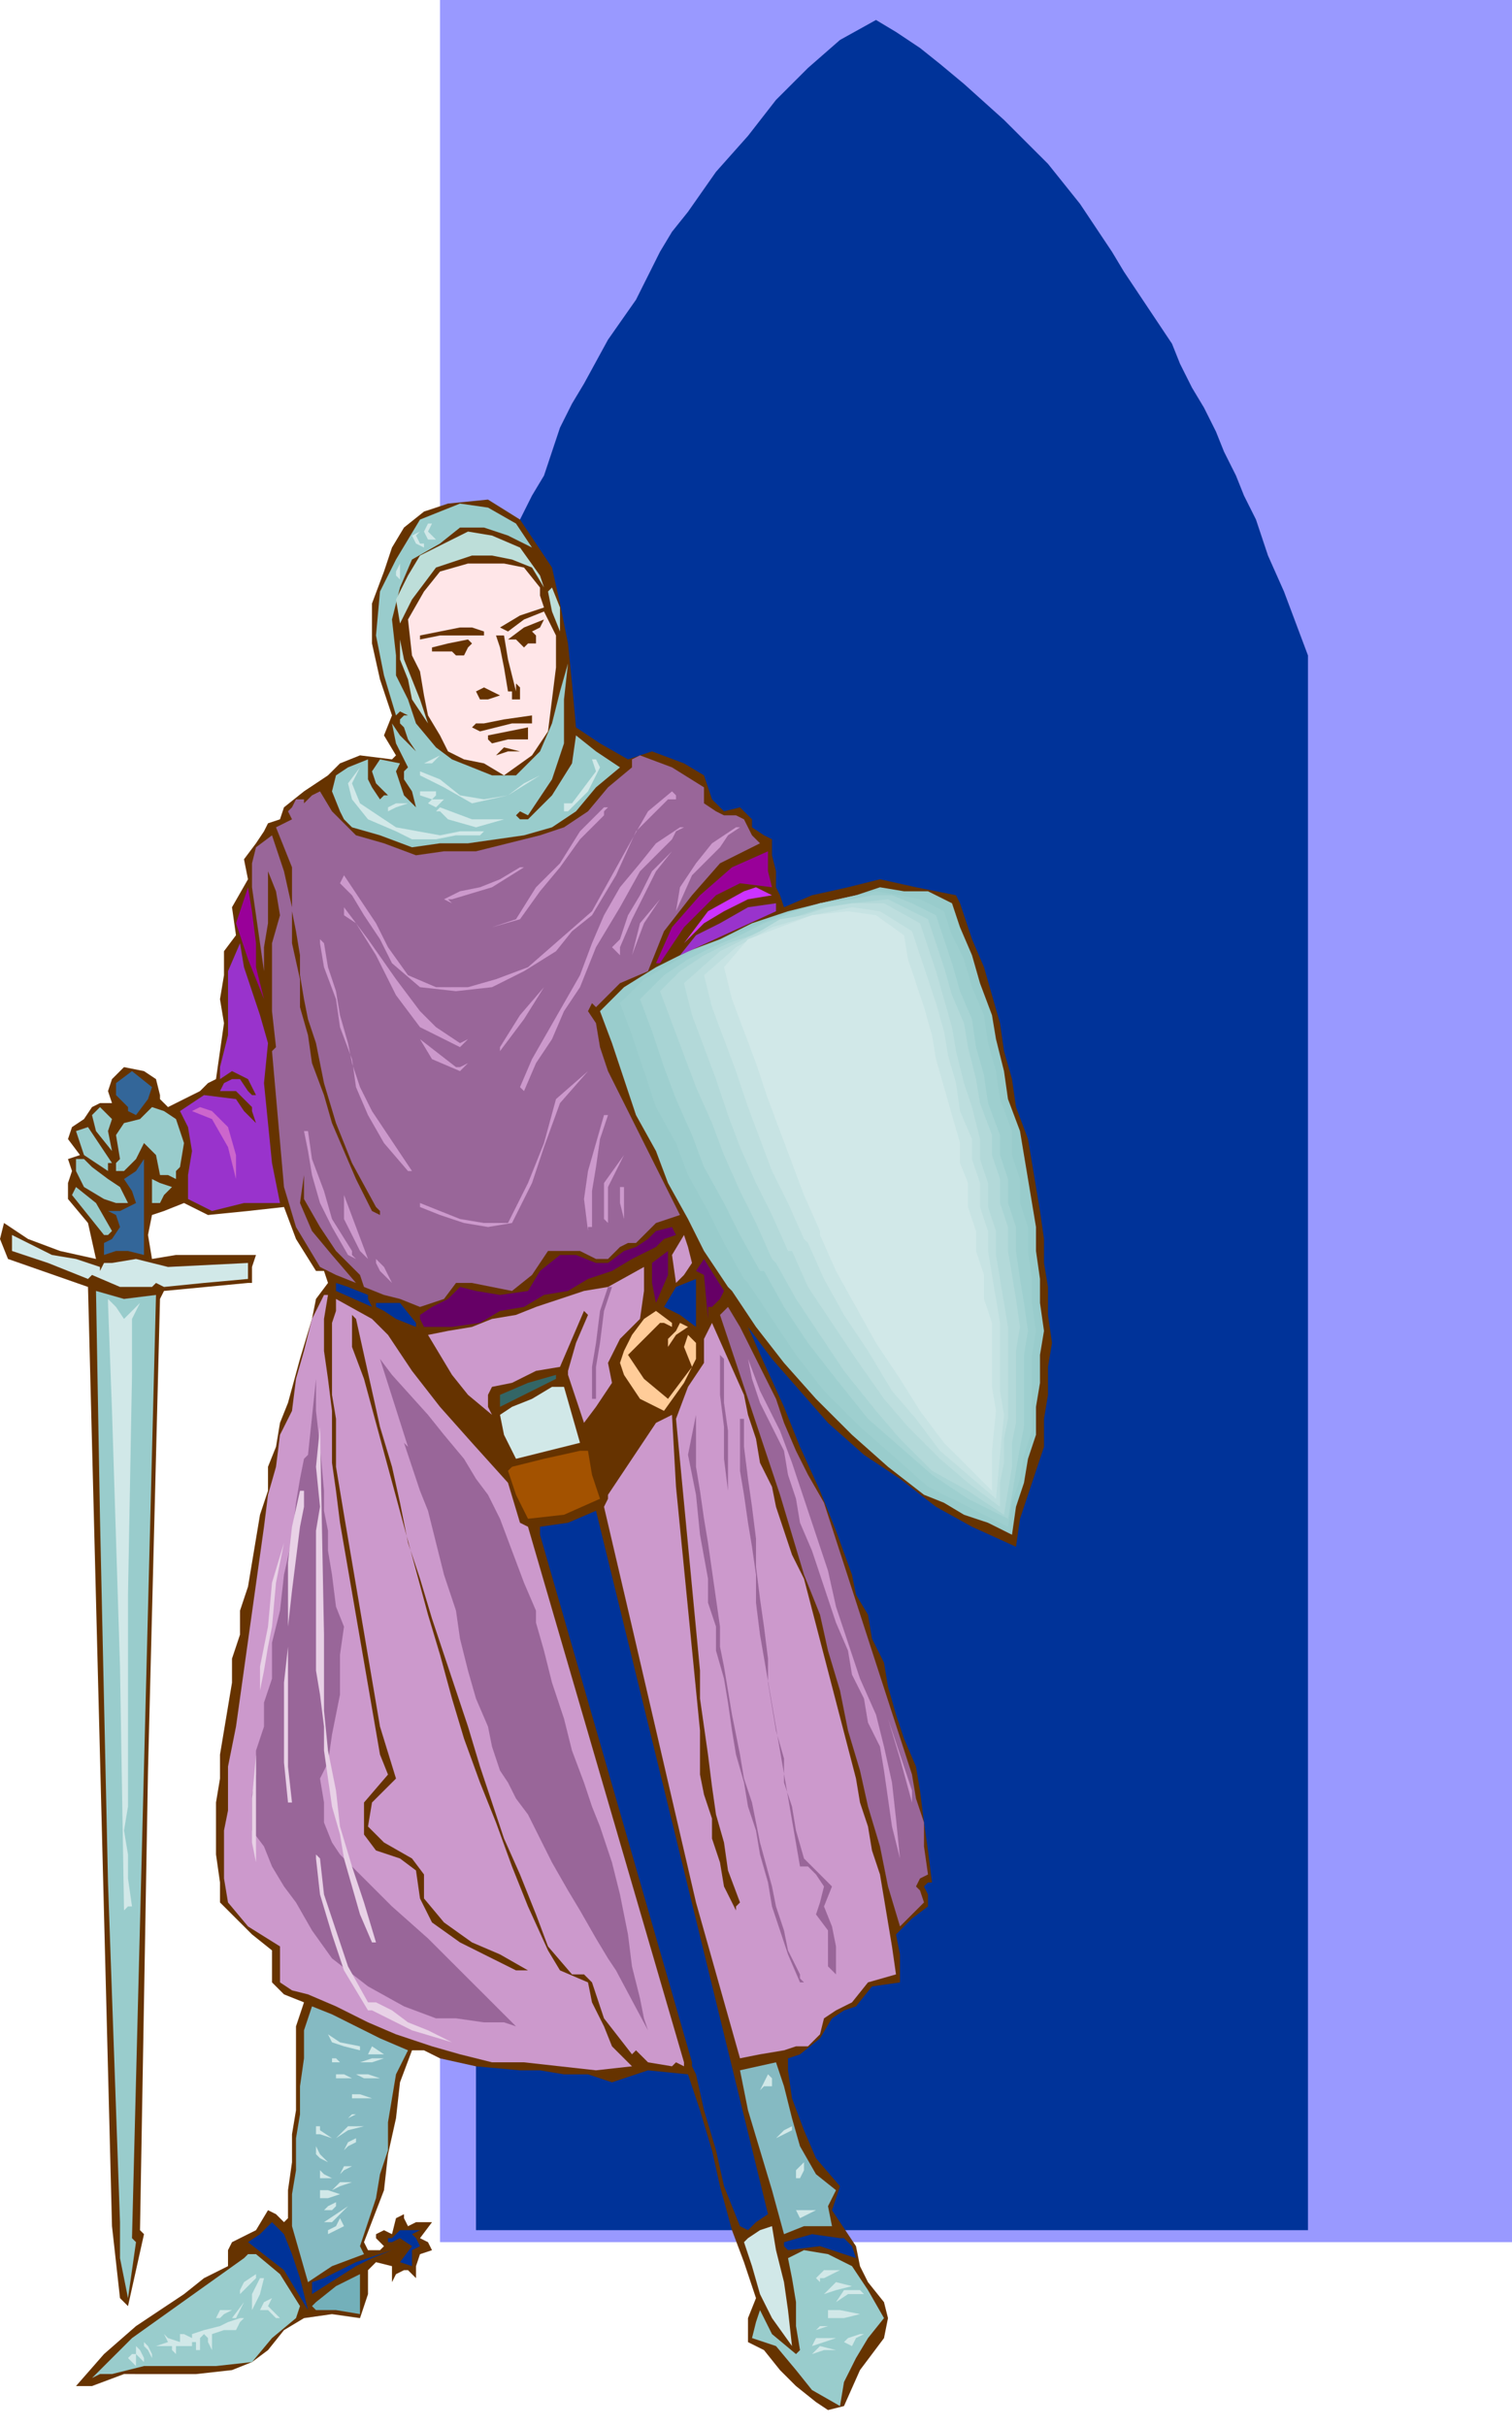 <svg xmlns="http://www.w3.org/2000/svg" width="61.149" height="98.059" fill-rule="evenodd" stroke-linecap="round" preserveAspectRatio="none" viewBox="0 0 378 607"><style>.pen1{stroke:none}.brush2{fill:#039}.brush3{fill:#630}.brush4{fill:#9cc}.brush5{fill:#d1e8e8}.brush6{fill:#bdded9}.brush8{fill:#969}.brush9{fill:#c9c}.brush10{fill:#909}.brush17{fill:#93c}.brush18{fill:#369}.brush20{fill:#606}.brush21{fill:#fc9}.brush23{fill:#e8d1e6}.brush25{fill:#85bac2}</style><path d="M110 0h268v561H110V0z" class="pen1" style="fill:#99f"/><path d="M119 558V164l1-6 2-5 1-6 3-5 2-6 2-6 3-6 3-5 2-6 2-6 3-6 3-5 6-11 7-10 3-6 3-6 3-5 4-5 7-10 8-9 7-9 8-8 8-7 9-5 5 3 6 4 5 4 6 5 10 9 11 11 4 5 4 5 4 6 4 6 3 5 4 6 4 6 4 6 2 5 3 6 3 5 3 6 2 5 3 6 2 5 3 6 3 9 4 9 3 8 3 8v394H119z" class="pen1 brush2"/><path d="m138 142 2 9 2 10 1 10 1 11 6 4 7 4 6-2 8 3 5 3 2 6 1 1 2 2 4-1 3 3v2l3 2 2 1v4l1 4v4l1 2 1 3 7-3 9-2 8-2 9 2 5 1 5 1 1 2 1 3 2 6 3 7 2 7 2 7 1 7 2 7 1 7 3 8 1 6 1 6 1 6 1 7v6l1 6v7l1 7-1 6v7l-1 6v7l-2 6-2 6-2 6-1 7-11-5-9-5-9-7-9-6-9-8-7-8-7-8-6-8 4 9 5 11 4 10 5 11 4 10 4 11 1 5 3 5 1 6 3 6 1 6 2 7 2 6 3 7 1 6 1 8 1 7 1 8h-1l-1 1 1 2v3l-4 3-4 4 1 5v7l-7 1-4 5-3 1-3 2-3 5-5 4-3 1v3l1 7 3 8 3 7 6 7-2 6 4 6 2 3 1 5 2 4 4 5 1 4-1 5-6 8-4 9-4 1-3-2-5-4-4-4-4-5-4-2v-6l2-5-3-9-3-8-3-11-2-9-3-10-3-9-10-1-9 3-6-2h-6l-6-1h-5l-11-1-9-2-4-2h-3l-3 8-1 9-2 9-1 9-5 13 1 2h3l1-1-2-2v-1l2-1 2 1 1-4 2-1v1l1 2 2-1h4l-3 4 2 1 1 2-3 1-1 3v3l-2-2h-1l-2 1-1 2v-4l-4-1-2 2v6l-2 6-7-1-7 1-5 3-4 5-4 3-5 2-9 1H31l-8 3h-4l7-8 8-7 6-4 6-4 5-4 6-3v-4l1-2 6-3 3-5 2 1 2 2 1-1v-7l1-7v-7l1-6v-21l2-6-5-2-3-3v-8l-5-4-4-4-4-4v-5l-1-7v-13l1-6v-6l1-6 1-6 1-6v-6l2-6v-6l2-6 1-6 1-6 1-6 2-6v-6l2-5 1-6 2-5 3-11 3-10 1-5 3-4-1-3h-2l-5-8-3-8-9 1-10 1-6-3-5 2-3 1-1 5 1 6 6-1h20l-1 3v4h-1l-21 2-1 2-3 118-2 115 1 1-2 9-2 9-1-1-1-1-2-18-6-235-20-7-2-5 1-4 3 2 3 2 8 3 9 2-2-9-5-6v-4l1-3-1-3 3-1-3-4 1-3 3-2 2-3 2-1h3l-1-3 1-3 3-3 5 1 3 2 1 4v1l2 2 4-2 4-2 2-2 2-1 1-7 1-7-1-6 1-6v-6l3-4-1-7 4-7-1-5 3-4 2-3 1-2 3-1 1-3 5-4 6-4 3-3 5-2 8 1 1-1-3-5 2-5-3-9-2-9v-10l3-8 2-6 3-5 5-4 6-2 10-1 8 5 8 12z" class="pen1 brush3"/><path d="m129 131 4 6-6-3-6-2h-6l-5 4-7 4-3 7-2 8 1 9v5l3 6 2 6 5 6 4 3 5 2 5 2h6l6-6 3-7 2-8 2-7-1 9v11l-3 9-6 9-2-1-1 1 1 1h2l6-6 5-8 1-7 5 4 6 4-6 5-5 6-6 4-7 2-7 1-7 1h-7l-7 1-8-3-7-2-2-2-1-2-2-5 1-4 3-2 5-2v5l1 2 2 3 1-1h1l-3-3-1-3 2-3 5 1-1 2 1 3 1 3 3 3-1-4-2-3v-2l1-1-3-6-1-5 2 3 4 4-2-3-1-3-1-1v-1l1-1h1l-2-1-1 1-3-10-2-10 1-11 4-8 6-10 10-4 7 1 7 4z" class="pen1 brush4"/><path d="m108 131-1 2 2 2h-2l-1-2 1-2h1zm-3 2-1 1 1 2h1v1l-2-1-1-2 2-1z" class="pen1 brush5"/><path d="m135 144 1 3-3-5-5-2-5-1h-5l-9 3-6 8-3 6-1-6 3-6 3-5 6-3 6-3 6 1 7 3 5 7z" class="pen1 brush6"/><path d="M135 147v2l1 3-6 2-5 3 2 1 4-3 5-2 3 6v8l-1 8-1 8-4 6-7 5-5-3-5-1-4-2-2-4-3-5-1-5-1-6-2-4-1-9 4-7 4-5 7-2h9l5 1 4 5z" class="pen1" style="fill:#ffe6e8"/><path d="m100 145-1-1v-1l1-2v4z" class="pen1 brush5"/><path d="m140 158-2-5-1-5 1-1 2 5v6z" class="pen1 brush6"/><path d="m136 155-1 2-2 1 1 1v2h-2l-1 1-2-2h-2l4-3 5-2zm-15 3v1h-11l-5 1v-1l5-1 5-1h3l3 1zm5 1 1 6 2 8v-2l1 1v3h-2v-2h-1l-1-6-1-5-1-3h2z" class="pen1 brush3"/><path d="m107 181-4-6-1-5-2-5v-5l1 5 2 5 2 5 2 6z" class="pen1 brush6"/><path d="m118 161-1 1-1 2h-2l-1-1h-5v-1l4-1 5-1 1 1zm7 13-3 1h-2l-1-2 2-1 2 1 2 1zm8 7h-5l-4 1-4 1-2-1 1-1h2l5-1 7-1v2zm-1 4h-5l-4 1-1-1v-1l5-1 5-1v3zm-2 3h-3l-3 1 2-2 4 1z" class="pen1 brush3"/><path d="M176 197v4l3 2 2 1h3l2 1 2 4 2 2-10 5-7 8-7 9-4 10-7 3-6 6-1-1-1 2 2 3 1 6 2 6 3 6 3 6 3 6 3 6 3 6 3 6-6 2-5 5h-2l-2 1-3 3h-3l-4-2h-8l-4 6-5 4-5-1-5-1h-4l-3 4-3 1-3 1-5-2-4-1-5-2-1-3-6-6-4-6-4-7v-6l-1 7 3 7 5 6 6 7-5-2-4-2-6-10-3-10-3-34 1-1-1-9v-17l2-7-1-6-2-5v13l-1 6v6l-1-7-1-7-1-7v-6l1-4 4-3 3 9 2 9v9l2 9v7l2 7 1 7 3 8 2 7 3 7 3 7 4 8 2 1v-1l-1-1-6-11-4-10-3-10-2-10-2-6-1-5-1-6v-5l-1-6-1-5v-11l-2-5-2-5 2-1 2-1-1-2 1-1 1-2h2v1l2-2 2-1 3 5 6 6 7 2 8 3 7-1h8l8-2 8-2 6-2 6-4 5-6 6-5v-2l2-1 8 3 8 5z" class="pen1 brush8"/><path d="m110 189-1 1-1 1h-2l2-1 2-1zm40 3-3 6-5 5h-1v-2h2l3-4 3-4-1-3h1l1 2zm-60 0-2 4 2 5 9 6 11 2 5-1h6l-1 1h-6l-5 1h-6l-4-2-7-3-4-5-1-4 3-4zm37 7 4-3 4-2-8 5-9 2-7-4-6-3v-1l5 2 5 4 6 1 6-1z" class="pen1 brush5"/><path d="M109 198v1l-1 1h3l-1 1-1 1-2-1 1-1-3-1v-1h4z" class="pen1 brush5"/><path d="M169 199v1h-2l-8 8-5 11-3 5-3 5-5 4-4 5-8 5-8 4-9 1-9-1-7-6-3-6-4-6-3-5-3-3 1-2 4 6 4 6 3 6 5 7 7 3h8l7-2 8-3 8-7 8-7 5-9 5-9 4-7 6-5 1 1z" class="pen1 brush9"/><path d="m102 201-3 1-2 1v-1l2-1h3z" class="pen1 brush5"/><path d="m152 202-1 1v2-1l-6 6-5 7-5 6-5 7-7 2h-6 6l6-2 5-8 6-6 5-8 6-6h1z" class="pen1 brush9"/><path d="m126 205-7 2-7-2-2-2h-1l1-1 8 3h8z" class="pen1 brush5"/><path d="m171 207-2 1-1 2-8 8-5 9-6 10-4 10-4 6-3 7-4 6-3 7-1-1 3-7 4-7 4-7 4-7 3-8 3-7 4-7 5-6 4-5 6-4h1zm14 0-3 2-2 3-7 7-4 9 1-6 4-6 4-5 6-4h1z" class="pen1 brush9"/><path d="M192 215v3l1 4-8-1-6 3-8 8-6 9h-1l4-9 7-8 8-7 9-4v2z" class="pen1 brush10"/><path d="m168 213-4 5-3 6-3 6-3 7v2l-2-2 2-2 2-6 3-5 3-6 5-5zm-37 4-8 5-10 3h-1l1 1-2-1 4-2 5-1 5-2 5-3h1z" class="pen1 brush9"/><path d="m66 250-4-10-3-9 3-9 1 6 1 8v6l2 8z" class="pen1 brush10"/><path d="m193 224-6 1-6 3-5 3-5 5 6-8 9-5 3-1 4 2z" class="pen1" style="fill:#c3f"/><path d="m238 226 2 6 3 7 2 7 3 8 1 6 2 8 1 7 3 8 1 6 1 6 1 6 1 6v6l1 7v6l1 7-1 6v7l-1 6v7l-2 6-1 6-2 6-1 7-6-3-6-2-5-3-5-2-9-7-9-8-9-9-8-9-7-9-6-9-1-1-6-9-4-8-5-9-3-8-5-9-3-9-3-9-3-8 6-6 8-5 8-4 8-3 8-4 9-3 8-2 9-2 6-2 6 1h6l6 3z" class="pen1 brush4"/><path d="m236 228 2 6 3 6 2 7 3 7 1 7 2 7 1 7 3 8v6l2 6v6l2 6v6l1 7v6l1 7-1 6v19l-2 6-1 6-2 6-1 6-10-5-10-5-9-8-8-7-9-9-7-9-6-9-6-9-1-1-5-9-4-8-5-9-3-8-5-9-3-9-3-9-3-8 6-6 7-4 7-4 8-3 7-3 8-3 7-2 9-2 5-1 6 1 5 1 6 3z" class="pen1" style="fill:#9ecfcf"/><path d="m234 229 2 6 2 6 2 7 3 7 1 7 2 7 1 7 3 8v5l2 6v6l2 6v6l1 7 1 6 1 7-1 6v18l-1 5-1 6-1 6-1 6-10-5-9-6-8-7-8-7-8-10-7-9-6-9-5-9h-1l-5-9-4-8-5-9-3-8-4-9-3-8-3-9-3-8 6-6 6-4 6-3 7-3 6-3 8-3 6-2 8-1 5-1h5l5 2 6 3z" class="pen1" style="fill:#a8d4d4"/><path d="m232 230 2 6 2 6 2 7 3 7 1 6 2 8 1 6 3 8v5l2 6v6l2 6v6l1 6 1 6 1 7-1 6v18l-1 5v6l-1 6-1 6-9-6-9-5-8-8-6-7-8-10-6-9-6-9-5-9-1-1-4-9-4-8-4-9-3-8-4-9-3-8-3-8-3-8 5-5 6-4 6-3 6-2 6-3 6-2 6-2 7-1 9-1 10 5z" class="pen1" style="fill:#b3d9d9"/><path d="m230 231 2 6 2 6 2 7 2 7 1 6 2 8 2 6 2 8v5l2 6v6l2 6v6l1 6 1 6 1 6v23l-1 5v6l-1 5v6l-8-6-7-6-8-8-6-7-7-10-6-9-6-9-4-9h-1l-4-9-4-8-4-9-3-8-3-9-3-8-3-8-2-8 9-8 10-5 5-3 6-1 6-2 6-1h8l9 5z" class="pen1" style="fill:#bddede"/><path d="m228 233 2 6 2 6 2 6 2 7 1 6 2 7 1 7 3 7v5l2 6v6l2 6v5l1 6 1 6 1 6v17l1 6-1 10-1 11-7-6-7-6-6-8-6-7-6-10-6-9-5-9-4-9-1-1-4-9-4-8-3-8-3-8-3-9-3-8-3-8-2-8 8-7 9-5 10-3 10-2 7 1 8 5z" class="pen1" style="fill:#c7e3e3"/><path d="m226 234 1 6 2 6 2 6 2 7 1 6 2 7 2 7 2 7v5l2 5v6l2 6v5l2 6v6l2 6v16l1 6-1 10v10l-6-6-6-6-6-8-5-8-6-9-5-9-5-9-4-9v-1l-4-9-3-8-3-8-3-8-3-9-3-8-3-8-2-8 6-7 8-3 8-3 9-1 7 1 7 5z" class="pen1 brush5"/><path d="m165 225-4 6-3 8 2-8 5-6z" class="pen1 brush9"/><path d="m194 228-24 11 4-5 6-3 7-4 7-1v2z" class="pen1 brush17"/><path d="m115 261 2-1-1 1-1 1-6-3-4-2-3-4-3-4-5-10-5-8-3-2v-2l6 8 7 10 3 4 3 4 4 4 6 4zm-34-25 1 6 2 6 1 6 2 7 1 5 2 6 3 6 4 6 6 9h-1l-6-7-4-7-3-7-1-7-3-8-1-7-3-8-1-6v-1l1 1z" class="pen1 brush9"/><path d="m67 261-1 10 1 10 1 10 2 10h-9l-8 2-4-2-2-1v-6l1-6-1-6-2-4 6-4 8 1 2 3 3 3-1-3v-1l-4-4h-4l1-2 2-1h2l2 3 1 1h1l-1-2-1-2-4-2-3 2v-3l2-8v-16l3-7 1 6 2 6 2 6 2 7z" class="pen1 brush17"/><path d="m136 247-5 8-6 8v-1l5-8 6-7zm-22 20h1l2-1-1 1-1 1-7-3-3-5 9 7zm33 1-7 8-4 11-3 9-5 10-6 1-6-1-6-2-5-2v-1l5 2 5 2 6 1h6l5-10 4-10 3-11 8-7z" class="pen1 brush9"/><path d="m38 272-1 3-3 4-2-1v-1l-3-3v-3l4-3 5 4z" class="pen1 brush18"/><path d="m44 280 2 6-1 6-1 1v2l-2-1h-2l-1-5-3-3-2 4-3 3h-2v-2l1-1-1-6 2-3 4-1 3-3 3 1 3 2z" class="pen1 brush4"/><path d="M59 289v6l-2-8-4-7-5-2 2-1 3 1 4 4 2 7z" class="pen1" style="fill:#c6c"/><path d="m28 280-1 3 1 5-4-5-1-4 2-2 3 3z" class="pen1 brush4"/><path d="m152 279-2 6-1 7-1 6v9h-1v1l-1-8 1-7 2-7 2-7h1z" class="pen1 brush9"/><path d="M28 291h-1v2l-6-4-2-6 3-1 6 9z" class="pen1 brush4"/><path d="m77 283 1 7 3 8 2 7 5 8v1l1 1-2-1-4-7-3-6-2-7-1-6-1-5h1zm79 6-4 8v9l-1-1v-9l5-7z" class="pen1 brush9"/><path d="m36 314-4-1h-3l-3 1v-3l2-1 2-3-1-3-2-1h3l4-2-1-3-2-3 3-2 2-3v24z" class="pen1 brush18"/><path d="m21 290 2 2 4 3 3 2 2 4h-3l-3-1-5-3-2-4v-3h2zm22 7-2 2-1 2h-2v-6l2 1 3 1z" class="pen1 brush4"/><path d="M156 297v8l-1-4v-4h1z" class="pen1 brush9"/><path d="m28 308-1 1h-1l-8-10 1-2 5 4 4 7z" class="pen1 brush4"/><path d="m92 315-2-2-1-2-3-6v-6l3 8 3 8z" class="pen1 brush9"/><path d="m169 309-3 1-2 2-6 3-5 3-6 2-5 3-6 1-5 3-6 1-5 3-7 1h-7l-1-2v-1l3-2 4-2 3-3 4 1 6 1 7-1 3-5 5-4h4l5 2h3l4-3 3-1 3-2 2-2 4-1 1 2z" class="pen1 brush20"/><path d="M25 317v1l1-2h2l6-1 8 2 20-1v4l-11 1-10 1-2-1-1 1h-8l-7-3-1 1-10-4-9-3v-4l4 2 6 3 6 1 6 2z" class="pen1 brush5"/><path d="m173 316-2 3-2 2-1-7 3-5 1 3 1 4z" class="pen1 brush9"/><path d="m164 326-1-5v-5l4-3v6l-3 7z" class="pen1 brush20"/><path d="m98 321-3-3-1-2v-1l2 2 2 4z" class="pen1 brush9"/><path d="m181 323-1 2-2 2h-1v3l-1-11-2-1 2-3 5 8z" class="pen1 brush20"/><path d="m160 330-5 5-3 6 1 5-4 6-3 4-2-6-2-6v-1l2-7 3-7-1-1-6 14-6 1-6 3-5 1-1 2v3l1 2-6-5-4-5-3-5-3-5 5-1 6-1 5-2 6-1 5-2 6-2 6-2 6-1 9-5v6l-1 7z" class="pen1 brush9"/><path d="m174 332-4-3-4-2 3-5 5-2v12zm-82-8v1l1 2-9-4v-2l3 1 5 2z" class="pen1 brush2"/><path d="m153 322-2 6-1 8-1 6v8h-1v-8l1-6 1-8 2-6h1z" class="pen1 brush8"/><path d="m39 324-6 236 1 1-1 7-1 7-2-10v-9l-3-85-2-91-1-57 7 2 8-1z" class="pen1 brush4"/><path d="m82 324-1 6v8l1 7 1 8v13l1 7 1 8 10 58 2 5-6 7v8l3 4 6 2 4 3 1 7 3 6 7 5 6 3 8 4h3l-7-4-7-3-7-5-5-6v-6l-3-4-7-4-4-4 1-6 5-5 1-1-4-13-9-53-1-6-1-6v-12l-1-6v-18l1-3v-3l9 5 2 2 2 2 6 9 7 9 8 9 9 10 3 10 2 1 39 134v1l-2-1-1 1-6-1-3-3-1 1-7-9-3-9-2-2h-3l-6-7-3-8-4-10-4-9-3-9-3-9-3-10-3-9-3-9-3-9-3-10-3-9-2-10-2-9-3-10-2-9-2-9-2-9-1-1v8l3 8 16 59 3 10 3 11 3 10 4 11 4 10 4 11 4 10 5 11 3 5 7 3 1 5 3 6 2 5 5 5-9 1-9-1-9-1h-8l-8-2-7-2-9-3-7-3-8-4-7-3-4-1-3-2v-9l-8-5-5-6-1-6v-12l1-5v-11l2-10 7-50 1-8 2-7 1-8 3-6 1-8 2-7 2-8 3-6h1z" class="pen1 brush9"/><path d="m102 362-1-1 1 3 1 3 2 6 2 5 2 8 2 8 3 9 1 7 2 8 2 7 3 7 1 5 2 6 2 3 2 4 3 4 3 6 3 6 4 7 3 5 4 7 3 5 2 3 8 15-1-3-1-5-2-8-1-8-2-10-2-8-2-6-1-3-2-5-2-6-3-8-2-8-3-9-2-8-2-7v-3l-3-7-3-8-3-8-3-6-3-4-3-5-5-6-4-5-9-10-3-4 7 22zm-25 2-1 1-1 5-1 6-1 9-2 9-1 9-2 8v9l-2 6v6l-2 6v6l-1 5v9l3 4 2 5 3 5 3 4 4 7 5 7 9 7 9 5 8 3h5l7 1h5l3 1-2-2-5-5-8-8-7-7-9-8-7-7-6-6-2-3-2-5v-5l-1-6 2-4 1-7 2-10v-10l1-7-2-5-1-8-1-6v-5l-1-5v-5l-1-11-1-9v-8l-2 19z" class="pen1 brush8"/><path d="m31 330 2-2 2-2-1 2-1 2v14l-1 55v53l-1 6 1 6v6l1 7h-1l-1 1-1-61-2-64-1-27v-1l2 2 2 3z" class="pen1 brush5"/><path d="M104 331v1l-5-2-3-2-2-1v-1h6l4 5z" class="pen1 brush2"/><path d="m206 376 22 68 1 6 2 6v6l1 7-2 1-1 2 1 1 1 3-3 3-3 3-3-10-2-10-3-10-2-9-3-10-2-10-3-10-2-9-4-10-3-10-3-10-3-9-3-9-3-9-3-9-3-9 2-2 3 5 3 6 3 6 3 6 2 6 3 7 3 6 4 7z" class="pen1 brush8"/><path d="M168 331v1l-2-1h-1l-8 8 4 6 6 5 3-4 3-4-2-5 1-3 2 2v4l-3 6-5 7-6-3-4-6-1-3 1-3 2-4 3-4 3-2 4 3z" class="pen1 brush21"/><path d="m186 349 1 5 2 6 1 6 3 6 1 5 2 6 2 6 3 6 13 50 1 6 2 6 1 6 2 6 1 6 1 6 1 6 1 7-7 2-4 5-4 2-3 2-1 4-3 3h-3l-3 1-6 1-5 1-11-39-16-69-7-30 1-2v-1l12-18 4-2 1 18 6 61v11l1 5 2 6v5l2 6 1 6 3 6v-1l1-1-3-8-1-7-2-7-1-7-1-8-1-7-1-7v-7l-6-63 3-8 4-6v-6l2-4 4 9 4 9z" class="pen1 brush9"/><path d="m172 332-3 2-2 3v-2l2-2 1-2 2 1z" class="pen1 brush21"/><path d="m104 334 4 6 5 6 5 6 6 6 1 3 1 4-2 1-8-9-7-8-7-9-5-8 7 2zm63-1-2 2v3l2 1h2l2 2-1 2-1 2-1 3-5-5-3-4 2-4 5-2z" class="pen1 brush3"/><path d="M181 344v7l1 7v15l-1-8v-8l-1-8v-10l1 1v4z" class="pen1 brush8"/><path d="m195 358 3 8 3 9 3 9 3 9 2 9 3 9 3 9 4 9 2 8 2 9 1 9 1 10-2-8-1-7-1-7-1-6-3-6-1-6-3-6-1-6-3-7-2-6-2-6-2-6-3-7-1-6-2-6-1-6-3-6-3-6-2-6-1-5 3 8 5 10z" class="pen1 brush9"/><path d="M139 344v1l-14 7v-3l7-3 7-2z" class="pen1" style="fill:#366"/><path d="m163 354-6 9-6 9-2-7-1-5h-1v-4l3-3 2-4 3-3 3 4 5 4z" class="pen1 brush3"/><path d="m145 361-8 2-8 2-3-6-1-5 3-2 5-2 5-3h3l4 14z" class="pen1 brush5"/><path d="M174 354v13l1 6 1 7 1 6 1 7 1 7 1 7v5l1 5 1 6 1 6 1 5 1 5 1 6 2 6 2 10 3 11 1 5 2 6 1 5 3 6v1l1 1h-1l-3-7-2-6-2-6-1-6-2-7-1-6-2-6-1-6-2-7-1-6-1-7-1-6-2-7v-6l-2-6v-6l-2-11-1-10-2-10 2-10zm12 1v7l1 8 1 7 1 8v7l1 8 1 7 1 8v6l1 6 1 6 2 7v6l2 6 1 6 2 7 3 3 4 4-2 5 2 5 1 5v7l-1-1-1-1v-9l-3-4 1-3 1-4-2-3-2-2h-2l-10-58-1-8v-7l-1-7-1-6-1-7-1-6v-13h1z" class="pen1 brush8"/><path d="M81 409v19l1 10 2 10 1 9 3 10 3 9 3 10h-1l-3-7-2-7-2-7-1-6-2-7-1-7-1-7v-6l-1-8-1-6v-35l1-6-1-10 1-10 1 52z" class="pen1 brush23"/><path d="M146 363h1l1 6 2 6-9 4-9 1-3-6-2-6 1-1 8-2 9-2h1z" class="pen1" style="fill:#a35200"/><path d="M76 373v4l-1 5-1 8-1 8-1 9v35l1 9h-1l-1-10v-20l1-9v-21l1-9 2-9h1z" class="pen1 brush23"/><path d="m192 554-3 2-2 2-2-1-4-10-2-9-3-10-2-9-1-2v-1l-38-132v-2l7-1 7-3 43 176z" class="pen1 brush2"/><path d="m71 386-2 10-1 11-1 5-1 6-1 5v6l-1 10v27l1 6-1-6-1-5v-11l1-11 1-10v-12l1-5 1-5 1-11 3-10z" class="pen1 brush23"/><path d="M228 448v3l-3-11-3-10 3 9 3 9z" class="pen1 brush9"/><path d="m80 465 1 9 3 9 3 9 5 9h2l4 2 4 3 5 2 6 3-10-3-10-5h-1l-6-10-3-9-3-10-1-9v-1l1 1z" class="pen1 brush23"/><path d="m102 513-3 6-1 6-1 6v7l-2 6-1 6-2 6-2 6 1 2-8 3-6 4-2-7-2-7v-8l1-6v-8l1-6v-7l1-7v-7l2-6 5 2 6 3 6 3 7 3z" class="pen1 brush25"/><path d="M90 512v1l-4-1-3-1-1-2 3 2 5 1zm6 2h-4l1-2 3 2zm0 1-3 1h-3l3-1h3zm-8 1h-5v-1h1l1 1h3z" class="pen1 brush5"/><path d="m204 544 5 4-2 4 1 5h-7l-5 2-3-11-3-10-3-10-2-10 9-2 2 6 2 8 2 7 4 7z" class="pen1 brush25"/><path d="M95 520h-4l-2-1h3l3 1zm98 2h-2l-1 1 1-2 1-2 1 1v2zm-105-2h-4v-1h2l2 1zm5 5h-5v-1h2l3 1zm-2 4h-2l-2 1 1-1h3zm0 3-4 1-3 2 3-3h4zm-8 3-3-1h-1v-2h1v1l3 2zm115-2-2 1-2 1 2-2 2-1v1zm-109 3-2 1-1 1 1-2 2-1v1zm-7 5-2-1-1-1v-2l1 2 2 2zm6 1-2 1-1 1 1-2h2zm113-1v2l-1 2h-1v-2l2-2zm-118 4h-3v-2l1 1 2 1zm5 1-3 1-2 1 2-2h3zm-3 3-3 1h-2v-2h2l3 1zm-1 2v1l-1 1h-2l1-1 2-1zm3 1-2 2-2 2h-2l3-2 3-2zm117 1-2 1-2 1-1-2h5zm-118 4-2 1-2 1v-1l2-1 1-2 1 2z" class="pen1 brush5"/><path d="m73 564 2 6 2 8-6-10-9-7 3-2 3-3 3 3 2 5z" class="pen1 brush2"/><path d="m198 587-5-7-3-6-2-7-2-6 1-1 3-2 3-1 1 6 2 8 1 7 1 9z" class="pen1 brush5"/><path d="m105 558-2 1 1 1 1 2-2 1v4l-3-1 3-4-3-2-2 1h-1v-1h1l2-2h5zm106 2 2 2 1 3-9-3-8 1-1-1v-1l7-2 7 1h1zm-113 3-5 2-4 2-11 7v-3l3-1 8-4 9-3z" class="pen1 brush2"/><path d="m75 577-1 3-6 5-5 6-9 1H36l-8 2h-3l-2 1 5-5 5-5 7-5 7-5 7-5 7-5 1-1h2l6 5 5 8zm138-10 4 6 4 7-4 5-3 5-3 6-1 6-7-4-4-5-5-6-6-2 1-4 1-3 3 6 6 5 1-1-1-6v-6l-1-6-1-5 4-2 6 1 6 3z" class="pen1 brush4"/><path d="m210 568-2 1-2 1h-1v1l-1-1 2-2h4zm-146 2-2 2-2 2v-1l1-2 3-2v1z" class="pen1 brush5"/><path d="m90 579-6-1h-5l-1-1 1-1 5-4 6-3v10z" class="pen1" style="fill:#73b0ba"/><path d="m66 570-1 4-2 4v-4l1-2 1-2h1zm147 2-4 1-3 1 3-3 4 1zm3 2h-4l-3 2 2-3h4l1 1zm-148 1-1 2 3 3h-1l1 1-3-3h-2l1-2 2-1zm-9 5h-1l3-4-1 2-1 2zm-1-2-2 1-1 1h-1l1-2h3zm157 1-4 1h-4v-2h3l5 1zm-154 1-1 1-1 2h-3l-3 1v4l-1-2v-1l-1-1-1 1v3h-1v-2h-1v1h-4v2l-1-1v-1h-4l3-1-1-2 1 1 3 1v-2h1l2 1v-1l3-1 4-1 2-1 3-1h1zm150 2h-4l-3 1 1-1h6zm5 2-2 1-1 2-2-1 1-1 3-1h1zm-7 1-3 1-3 1 1-2h5zm-171 4v1l-1-2-1-1v-1l1 1 1 2zm-2 1v1l-2-2v3l-2-2 1-1h1v-2l1 1 1 2zm173-2h-3l-3 1 2-2 4 1z" class="pen1 brush5"/></svg>
